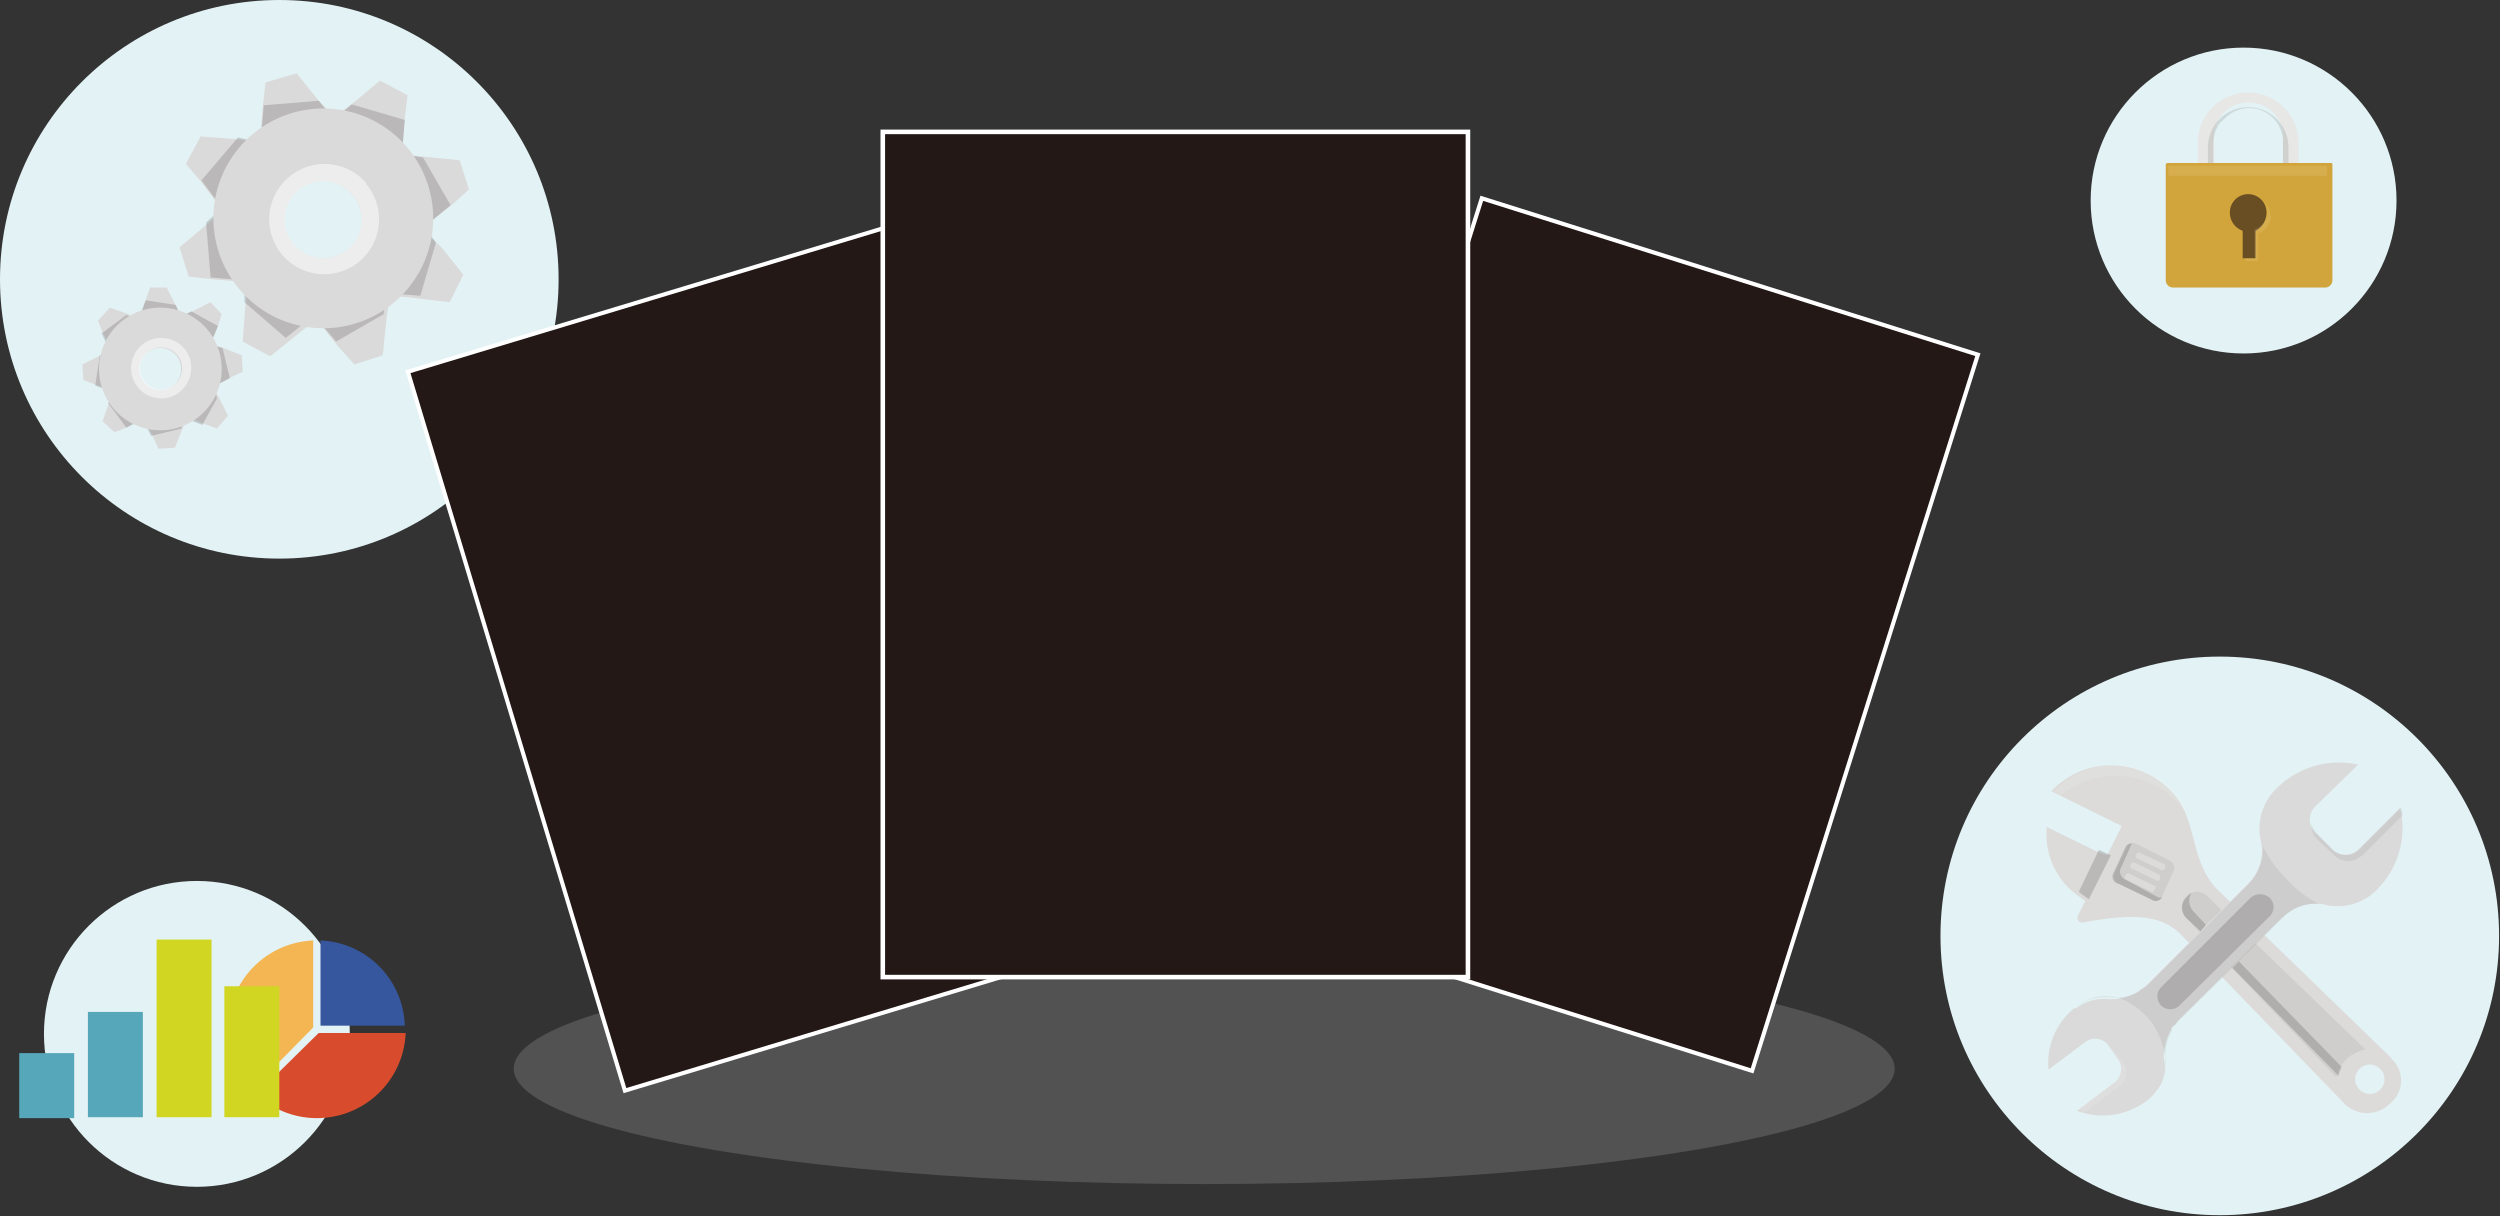 <svg xmlns="http://www.w3.org/2000/svg" viewBox="0 0 273 132.8"><rect x="0" y="0" width="273" height="132.8" fill="#333333" stroke="none"/><defs><style>.cls-1{fill:#e3f2f4}.cls-3{fill:#231815;stroke:#fff;stroke-miterlimit:10;stroke-width:.45px}.cls-6{fill:#dbdada}.cls-10,.cls-7{fill:#fff}.cls-19,.cls-7{opacity:.1}.cls-10,.cls-19,.cls-7,.cls-8,.cls-9{isolation:isolate}.cls-8,.cls-9{fill:#070001}.cls-8{opacity:.06}.cls-9{opacity:.16}.cls-10{opacity:.5}.cls-14{fill:#56a7ba}.cls-15{fill:#d1d622}.cls-19{fill:#fdfefe}</style></defs><g id="レイヤー_2" data-name="レイヤー 2"><g id="レイヤー_2-2" data-name="レイヤー 2"><circle class="cls-1" cx="30.5" cy="30.5" r="30.5"/><circle class="cls-1" cx="242.4" cy="102.2" r="30.5"/><circle class="cls-1" cx="245" cy="21.9" r="16.7"/><circle class="cls-1" cx="21.5" cy="112.9" r="16.7"/><ellipse cx="131.5" cy="116.7" rx="75.4" ry="12.6" fill="#d0cece" opacity=".2"/><path class="cls-3" transform="rotate(73.2 84 71.3)" d="M43.2 43.4h82v56.8h-82z"/><path class="cls-3" transform="rotate(107.5 176.6 69.2)" d="M135.7 40.8h82v56.8h-82z"/><path stroke-width=".5" fill="#231815" stroke="#fff" stroke-miterlimit="10" d="M160.3 14.4v92.3H96.4V14.4z"/><path d="M261.2 115.6L242 97c-3-3.3-2-7.8-5-10.7a9 9 0 00-13 .1l7.7 3.8-1.6 3.2-1.3-.5-5.3-2.6v.2a8.2 8.2 0 003 7l1.2.9-.8 1.6c-.2.4.2.9.7.7 4.2-.7 8-1.2 10.5 1.3l17.9 18.5a3.5 3.5 0 005 0 3.2 3.2 0 000-5zm-1.3 3.4a1.6 1.6 0 110-2.3 1.6 1.6 0 010 2.3z" fill="#dcdbda"/><path class="cls-6" d="M235.5 119.1a5 5 0 01-1.2 1.2 8 8 0 01-7.5 1l4.1-3.1a1.8 1.8 0 00.4-2.5l-1.1-1.6a1.8 1.8 0 00-2.5-.3l-4 3a7.7 7.7 0 012.8-6.7h.2a5.1 5.1 0 013.6-1 5.8 5.8 0 003-.7l.3-.2.8-.6 11-11 .4-.4a5.2 5.2 0 001.2-3.7l-.1-.6a6.1 6.1 0 011.8-5.9 9.6 9.6 0 018.8-2.5l-4.6 4.5a2 2 0 000 3l1.7 1.7a2.1 2.1 0 003 0l4.5-4.5a9.5 9.5 0 01-2.4 8.8 6 6 0 01-5.8 1.8 1.6 1.6 0 00-.7-.1h-.1a5 5 0 00-3.5 1.2l-.5.4-11.3 11.2-.4.5c-.2 0-.2.3-.3.4a6.2 6.2 0 00-.8 3.2 4 4 0 01-.8 3.5z"/><path class="cls-7" d="M237.3 86.3a9 9 0 00-13 .1l.8.4a9.5 9.5 0 0112.7.8 12.8 12.8 0 011.3 1.6 10 10 0 00-1.8-2.9zM230.7 114.6l-.4-.4 1 1.5a1.7 1.7 0 01-.3 2.4l-4.1 3 .7.4 4-3a1.8 1.8 0 00.3-2.4z"/><path class="cls-8" d="M257.9 93.5l4.5-4.5-.2-.8-4.5 4.5a2 2 0 01-3 0L253 91a2.5 2.5 0 01-.6-1.1 2.1 2.1 0 00.7 1.8l1.7 1.6a2.1 2.1 0 003 .2zM237 94l-3.6-1.8a.8.8 0 00-1.2.4l-1.3 2.8a.8.8 0 00.5 1.1l3.6 1.8a.8.8 0 001.1-.4l1.3-2.9a.9.9 0 00-.4-1zm-1.7 3.1a.3.3 0 01-.5.2l-2.5-1.2a.3.3 0 01-.2-.5c.1-.2.2-.2.4-.2l.2.1 2.5 1.2c.2 0 .3.2.1.4zm.6-1.2a.3.3 0 01-.5.2l-2.5-1.2a.3.3 0 01-.2-.5c0-.2.2-.2.4-.2l.2.1 2.5 1.2c0 .1.2.3 0 .4zm.5-1.1a.3.3 0 01-.4.2l-2.5-1.2a.3.3 0 01-.2-.5c0-.2.2-.2.4-.2l.1.1 2.6 1.2s.1.3 0 .4zM235.5 119.1a5.2 5.2 0 001-3.4 5.3 5.3 0 01.7-3.2.3.3 0 00-.1-.2 1.2 1.2 0 01.4-.3l.4-.5 11.3-11.2.4-.4a5 5 0 013.6-1.2 12.4 12.4 0 01-3.5-2.7 13.7 13.7 0 01-2.6-3.6 5.2 5.2 0 01-1.2 3.7l-.4.5-11 11a2.4 2.4 0 01-.8.5l-.2.2a5 5 0 01-3.2.6 5.1 5.1 0 00-3.5 1h-.2.2c2.8-2.2 6-1 8.2 1.8 1.7 2.6 2 5.4.5 7.4z"/><path class="cls-8" d="M242.6 99.4l-1.8 1.7-.6.7-1.4-1.5a1.6 1.6 0 010-2.3l.2-.2v-.1h.2v-.1a1.2 1.2 0 01.8-.2 1.6 1.6 0 011.1.5zM258.3 114.6a4.5 4.5 0 00-2 1 10.2 10.2 0 00-.8 1l-.2.5v.3l-.2.2-11.5-12 .7-.6 2-2z"/><path class="cls-9" d="M227 97.4l1.1.8 2.4-4.8-1.3-.6zM236 98a.6.6 0 01-.3 0l-3.7-2a1 1 0 01-.5-1l1.3-2.9a.7.7 0 00-.7.4l-1.3 2.8a.8.8 0 00.5 1.2l3.6 1.7a.8.8 0 001.2-.2zM247.8 98a1.6 1.6 0 00-2 0l-9.8 9.8a1.4 1.4 0 002 2l9.9-9.8a1.4 1.4 0 00-.1-2zM240.3 101.7l.6-.7-1.4-1.5a1.7 1.7 0 01-.2-2l-.2.1-.1.1-.2.2a1.6 1.6 0 000 2.4zM244.5 105l-.7.7 11.6 11.8a.3.3 0 010-.2l.1-.3.2-.5z"/><path class="cls-6" d="M46.9 25.8l-.7-.9 1-.9 2-1.5 2-1.8-1-3.2-4-.4L45 17l-1.1-.1.1-1.5.2-2.4.3-2.6-3-1.6-3 2.5-1.1.8-1 .7-.6-.8-1-1-2.4-3L29 9l-.3 2.6-.2 2.4-.2 1.4h-1.1l-1.3-.2-4-.3-1.6 3 1.7 2 1.5 2 .9 1-.8.7-1 .9-3 2.5 1 3.2 2.6.3 2.4.2 1.5.1L27 32l-.2 1.3-.3 4 3 1.6 2-1.6 2-1.6 1-.9.8 1 1.6 2 1.8 2 3.1-1 .4-4 .2-1.3v-1.1H44l2.5.3 2.6.3 1.5-3-2.4-3zM42 32.2l-7.8 2.5-7.3-3.9-2.4-7.8 3.8-7.3 7.8-2.4 7.3 3.8 2.4 7.9z"/><path class="cls-9" d="M45.8 26.2a12.4 12.4 0 00.2-3.3l1.3 1.1 1.9-1.6-3-5.2L45 17l-.4 1a10.3 10.3 0 00-2.2-2.4H44l.2-2.5-5.8-1.7-1 .9.4 1a9.3 9.3 0 00-2.6-.2l.4-1.1-.8-1-6 .5-.2 2.5 1.6.3a10.2 10.2 0 00-2.6 2l-.4-1L26 15 22 19.7l1.5 2 1.4-1a12.3 12.3 0 00-.4 3.3l-1-.6-1 .9.5 6 2.4.2.3-1.5a9.5 9.5 0 002 2.5l-1 .3V33l4.5 3.9 2-1.6-1-1.4a10.1 10.1 0 004 .3l-1.1 1.2 1.6 1.9 5.2-3 .1-1.2-1-.5a10.5 10.5 0 002.5-2.1v1.6l2.4.2 1.7-5.8-.7-1zm-14.8-1a4.5 4.5 0 115.6 3 4.4 4.4 0 01-5.6-3z"/><path class="cls-6" d="M31.7 12.4a12 12 0 1015.1 8 12 12 0 00-15.1-8zM36.5 28a4.2 4.2 0 112.8-5.2 4.1 4.1 0 01-2.8 5.2z"/><path class="cls-10" d="M40 20a6 6 0 00-8.4-.7 6 6 0 108.4.8zm-2 7.2a4.2 4.2 0 11.6-5.8 4.2 4.2 0 01-.6 5.8z"/><path class="cls-6" d="M23.6 42.8l-.3-.6.7-.3 1.2-.7 1.3-.6-.1-1.8-2-.8-.7-.2-.6-.2.2-.7.5-1.3.4-1.3L23 33l-2 1-.7.3-.5.3-.3-.6-.3-.6-1-2h-1.8l-.5 1.4-.4 1.3-.3.7-.6-.2-.6-.3-2-.7-1.3 1.4.5 1.3.7 1.2.3.7-.6.3-.6.3-2 1 .1 1.7 1.3.5 1.3.5.7.2-.2.6-.3.7-.7 2 1.3 1.2 1.3-.5 1.2-.7.7-.3.4.7.6 1.3.6 1.3 1.8-.1.8-2 .2-.6.3-.7.7.2 1.2.5 1.4.5 1.2-1.4-1-2zM20 45.5l-4.5.3-3.4-3-.2-4.6 3-3.4 4.5-.2 3.4 3 .2 4.5z"/><path class="cls-9" d="M22.9 42.9a4.8 4.8 0 00.5-1.8l.5.8 1.2-.6-.8-3.3-.7-.2-.5.5a8 8 0 00-.8-1.7l1 .2.5-1.2-2.9-1.6-.6.3v.6a5.8 5.8 0 00-1.3-.5l.5-.4-.3-.7-3.3-.5-.5 1.3.8.4a4.7 4.7 0 00-1.7.8v-.6l-.7-.3-2.7 2 .6 1.3 1-.3A6 6 0 0012 39l-.5-.5-.6.3-.5 3.3 1.3.5.4-.8a4.7 4.7 0 00.6 1.6h-.5l-.4.6 2 2.7 1.2-.6-.3-1a7.3 7.3 0 002 .8l-.8.5.6 1.2 3.3-.8.2-.6-.4-.4a5.5 5.5 0 001.5-.8l-.3.9 1.3.5 1.6-2.9-.2-.6zM15 40.4a2.4 2.4 0 112.6 2.3 2.4 2.4 0 01-2.6-2.3z"/><path class="cls-6" d="M17.1 33.6a6.7 6.7 0 107.1 6.3 6.7 6.7 0 00-7-6.3zm.5 9a2.3 2.3 0 112.2-2.5 2.3 2.3 0 01-2.2 2.5z"/><path class="cls-10" d="M20.6 38.8a3.3 3.3 0 10-1.6 4.4 3.4 3.4 0 001.6-4.4zm-2 3.5a2.3 2.3 0 111.1-3 2.3 2.3 0 01-1.1 3z"/><path d="M35 112h9.2a9.6 9.6 0 00-9.2-9.3z" fill="#36579e"/><path d="M34.8 112.8l-6.8 6.7a9.7 9.7 0 0016.3-6.7z" fill="#d84c2d"/><path d="M34.2 112.2v-9.5a9.7 9.7 0 00-9.3 9.7 9.9 9.9 0 002.6 6.6z" fill="#f3b653"/><path class="cls-14" d="M2.1 115h6v7.1h-6zM9.6 110.5h6V122h-6z"/><path class="cls-15" d="M17.1 102.6h6V122h-6zM24.5 107.7h6V122h-6z"/><path d="M251 19.3h-1.7v-3.7a3.8 3.8 0 10-7.5 0v3.7H240v-3.7a5.5 5.5 0 0111 0v3.7z" fill="#e7e7e6"/><path d="M254.7 18v12.6a.8.8 0 01-.8.8h-16.6a.8.8 0 01-.8-.8V18a.2.2 0 01.2-.2h18c-.1 0 0 0 0 .2z" fill="#d1a53b"/><path d="M247.5 23.2a2 2 0 10-4 0 2.1 2.1 0 001.4 2v3h1.4v-3a2.2 2.2 0 001.2-2z" fill="#684e22"/><path class="cls-19" d="M248 23.6a2.2 2.2 0 01-1.4 1.9v3h-1.4v-.3h1V25a2 2 0 001.4-2 1.8 1.8 0 00-.5-1.1 2 2 0 01.8 1.6zM236.8 18.1h17.3v1.1h-17.3z"/><path d="M249.3 15.6v2.2h.6v-1.7a4.4 4.4 0 10-8.8 0v1.7h.6v-2.2a4 4 0 01.6-2 2.6 2.6 0 01.5-.5 3.8 3.8 0 012.8-1.3 3.7 3.7 0 013.7 3.8z" style="isolation:isolate" opacity=".1" fill="#070001"/></g></g></svg>